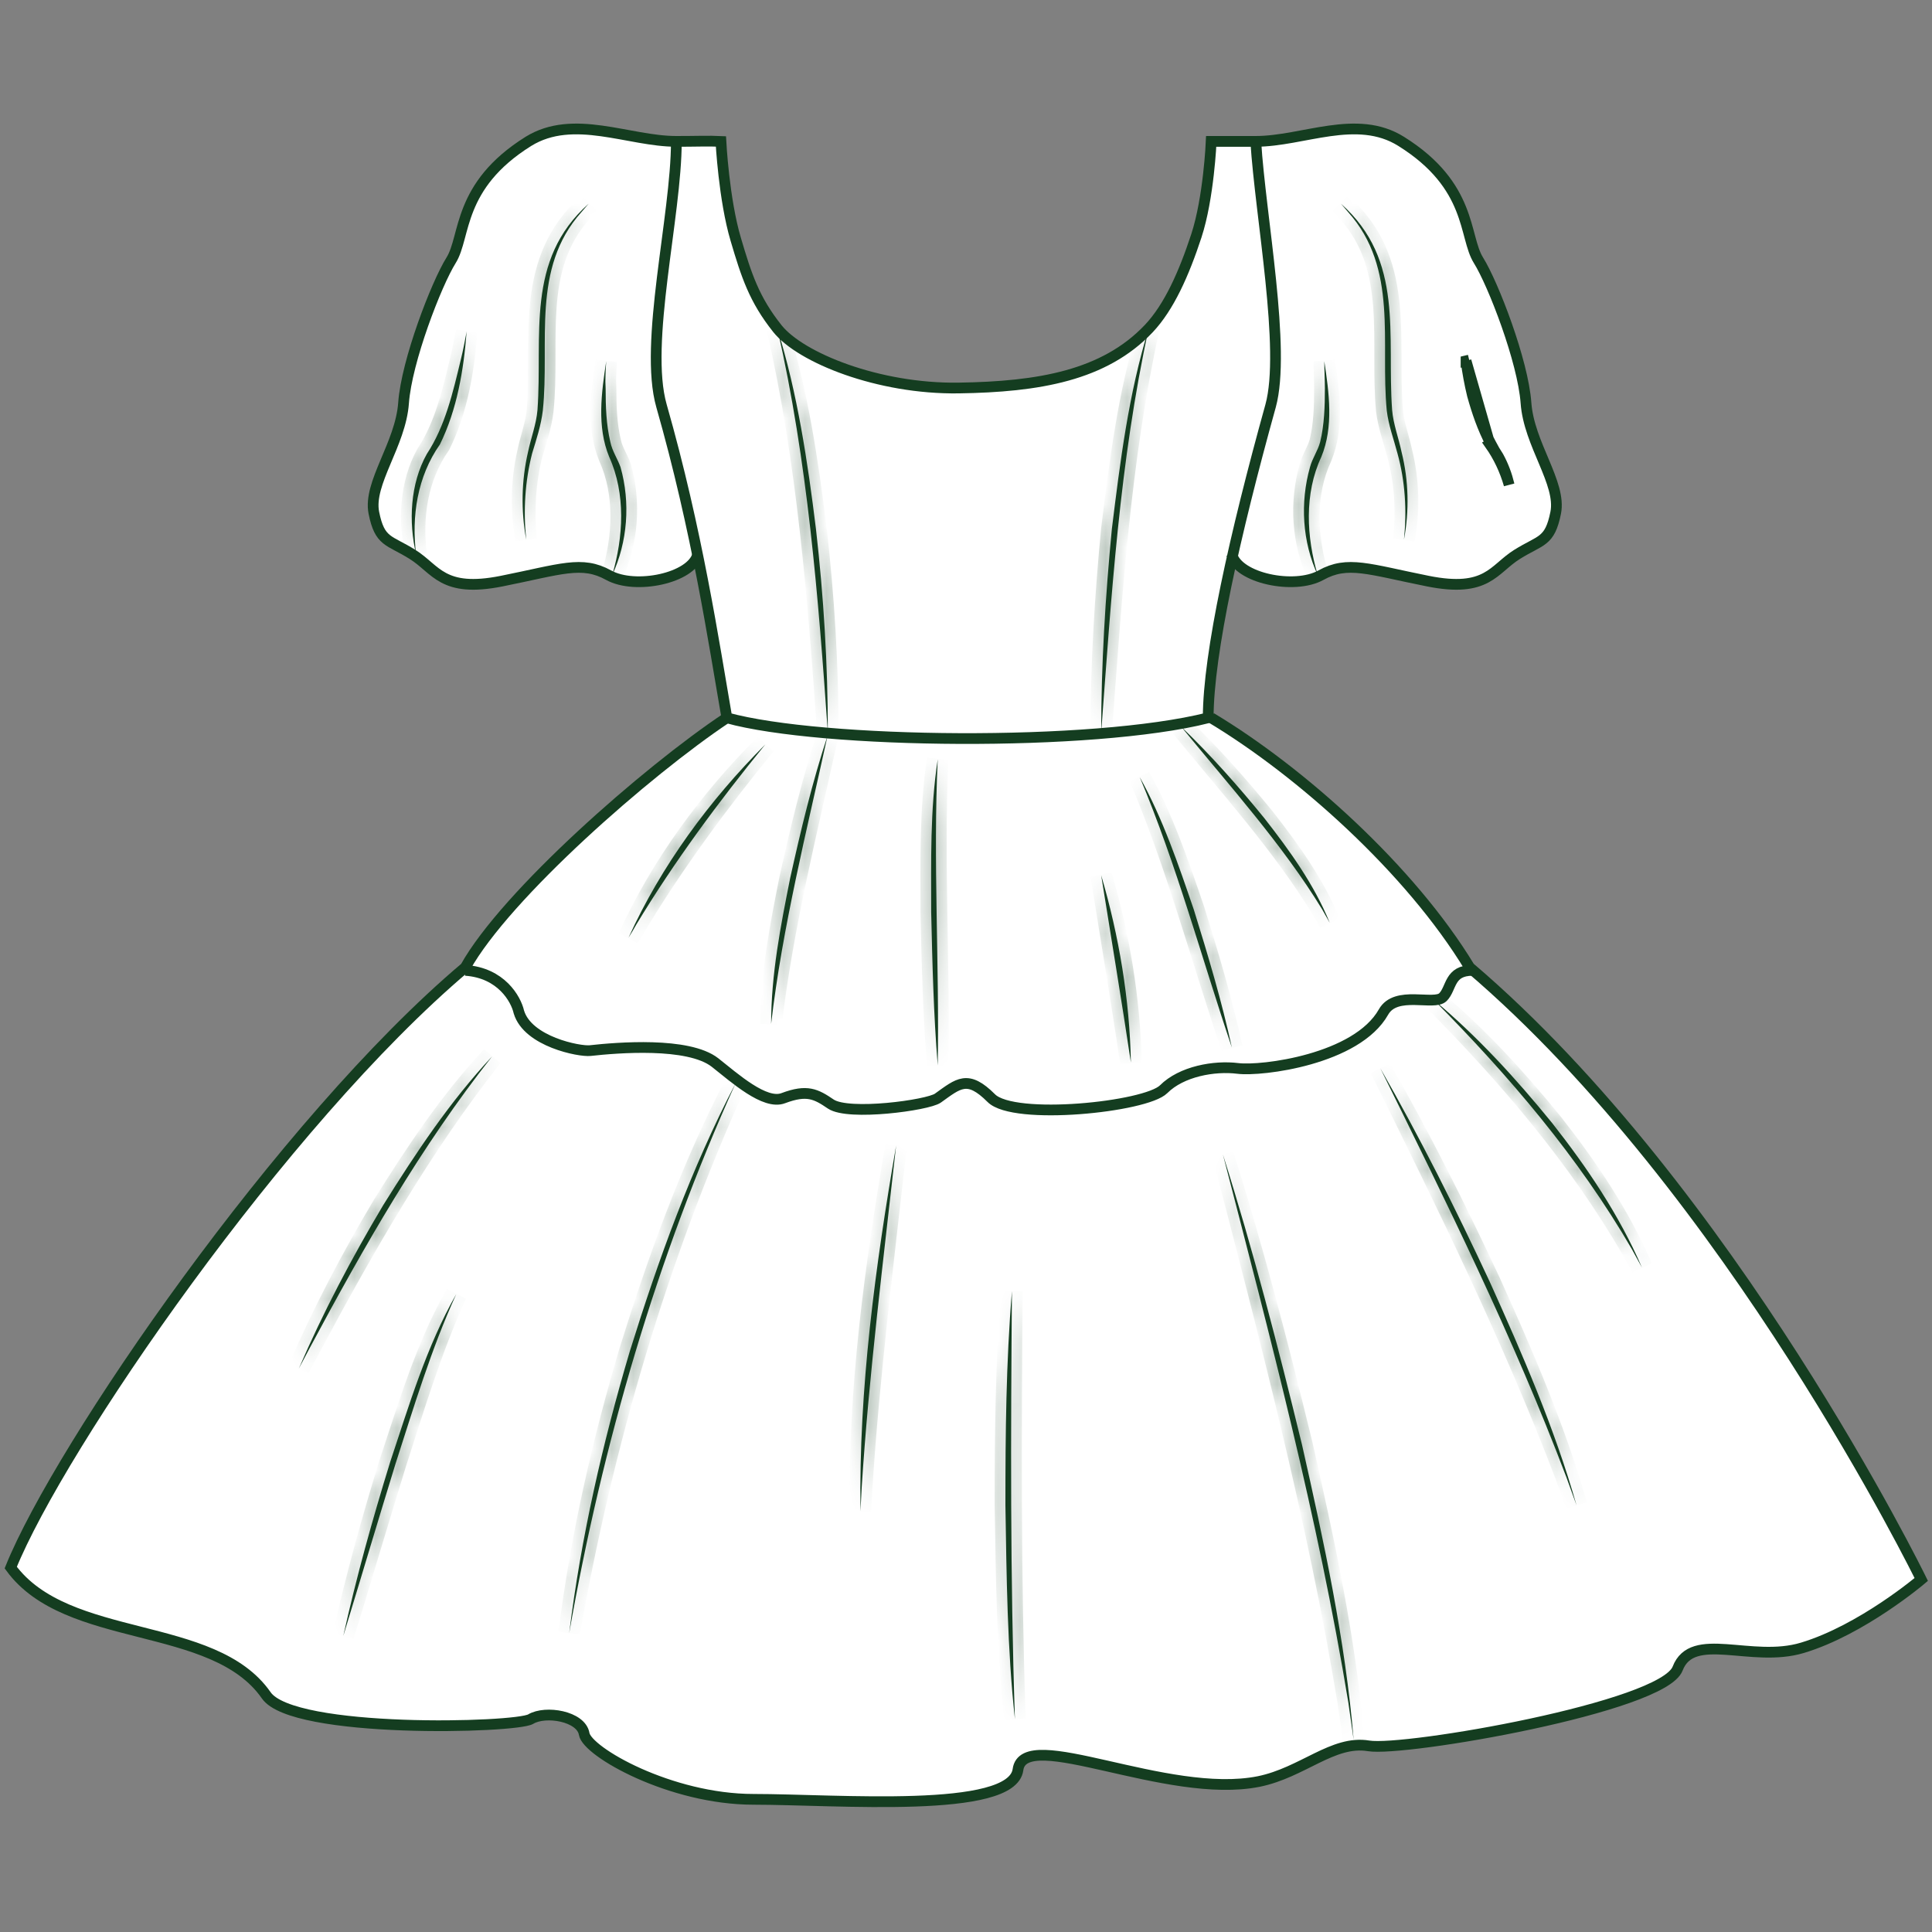 <svg xmlns="http://www.w3.org/2000/svg" fill="none" viewBox="0 0 90 90" height="90" width="90">
<rect x="0" y="0" width="90" height="90" fill="#808080" stroke="none"/>
<path fill="white" d="M65.278 6.586C63.201 5.284 60.71 6.558 58.495 6.558C57.803 6.558 56.973 6.586 56.419 6.586C56.419 6.586 56.308 9.215 55.727 10.987C55.146 12.759 54.454 14.309 53.512 15.306C51.436 17.492 48.391 18.018 44.654 18.074C40.917 18.129 37.29 16.662 36.211 15.306C35.131 13.949 34.771 12.814 34.273 11.153C33.719 9.298 33.581 6.586 33.581 6.586C33.027 6.558 32.335 6.558 31.505 6.558C29.29 6.558 26.715 5.284 24.612 6.586C21.29 8.662 21.705 11.015 21.013 12.122C20.321 13.229 18.937 16.828 18.798 18.766C18.66 20.704 17.137 22.503 17.414 23.887C17.691 25.271 18.106 25.133 19.213 25.825C20.321 26.517 20.598 27.624 23.366 27.071C26.134 26.517 27.103 26.102 28.349 26.794C29.595 27.486 32.197 27.043 32.474 25.936C33.083 28.87 33.526 31.389 33.858 33.41C30.12 35.902 23.56 41.687 21.677 45.065C13.151 52.262 2.77 67.404 0.5 73.024C3.13 76.623 9.94 75.433 12.404 78.976C13.649 80.775 24.03 80.498 24.722 80.083C25.415 79.668 27.075 79.945 27.214 80.775C27.352 81.606 31.228 83.82 35.103 83.82C38.979 83.82 47.145 84.512 47.422 82.436C47.699 80.36 54.343 83.848 58.634 82.99C60.682 82.575 62.094 81.052 63.755 81.329C65.416 81.606 77.458 79.529 78.15 77.73C78.842 75.931 81.583 77.481 83.963 76.761C86.732 75.931 89.5 73.578 89.5 73.578C89.5 73.578 80.641 55.446 68.461 45.065C65.693 40.497 60.433 35.902 56.281 33.41C56.281 31.638 56.696 29.036 57.388 25.936C57.665 27.043 60.295 27.486 61.54 26.794C62.786 26.102 63.755 26.517 66.523 27.071C69.292 27.624 69.568 26.517 70.676 25.825C71.783 25.133 72.198 25.271 72.475 23.887C72.752 22.503 71.229 20.704 71.091 18.766C70.953 16.828 69.568 13.229 68.876 12.122C68.184 11.015 68.6 8.662 65.278 6.586Z"></path>
<path stroke-width="0.5" stroke="#143D20" d="M58.49 6.586C60.705 6.586 63.196 5.285 65.272 6.586C68.594 8.662 68.179 11.015 68.871 12.123C69.563 13.23 70.947 16.829 71.086 18.767C71.224 20.704 72.747 22.504 72.47 23.888C72.193 25.272 71.778 25.134 70.671 25.826C69.563 26.518 69.286 27.625 66.518 27.071C63.75 26.518 62.781 26.102 61.535 26.794C60.289 27.486 57.66 26.933 57.383 25.826"></path>
<path stroke-width="0.5" stroke="#143D20" d="M31.507 6.586C29.292 6.586 26.718 5.285 24.614 6.586C21.292 8.662 21.707 11.015 21.015 12.123C20.323 13.23 18.939 16.829 18.8 18.767C18.662 20.704 17.14 22.504 17.416 23.888C17.693 25.272 18.108 25.134 19.216 25.826C20.323 26.518 20.6 27.625 23.368 27.071C26.136 26.518 27.105 26.102 28.351 26.794C29.597 27.486 32.227 26.933 32.504 25.826"></path>
<path stroke-width="0.5" stroke="#143D20" fill="#143D20" d="M68.294 16.811C68.365 17.345 68.461 17.877 68.589 18.401C68.805 19.183 69.07 19.956 69.451 20.676L69.41 20.705M68.294 16.811L69.41 20.705M68.294 16.811L68.441 16.774L68.294 16.809L68.294 16.811ZM69.41 20.705L69.454 20.683C69.561 20.886 69.677 21.084 69.804 21.277C70.028 21.686 70.192 22.127 70.301 22.582C70.11 21.92 69.818 21.285 69.41 20.705Z"></path>
<mask fill="white" id="path-5-inside-1_923_31104">
<path d="M61.386 26.794C60.666 25.244 60.556 23.417 61.026 21.756C61.137 21.34 61.386 21.008 61.497 20.593C61.691 19.79 61.718 18.932 61.718 18.102C61.718 17.686 61.691 17.243 61.691 16.828C61.912 18.295 62.133 19.873 61.552 21.285C60.749 23.001 60.86 25.022 61.386 26.794Z"></path>
</mask>
<path fill="#143D20" d="M61.386 26.794C60.666 25.244 60.556 23.417 61.026 21.756C61.137 21.34 61.386 21.008 61.497 20.593C61.691 19.79 61.718 18.932 61.718 18.102C61.718 17.686 61.691 17.243 61.691 16.828C61.912 18.295 62.133 19.873 61.552 21.285C60.749 23.001 60.86 25.022 61.386 26.794Z"></path>
<path mask="url(#path-5-inside-1_923_31104)" fill="#143D20" d="M61.386 26.794L60.932 27.005L61.865 26.652L61.386 26.794ZM61.026 21.756L61.507 21.892L61.509 21.884L61.026 21.756ZM61.497 20.593L61.98 20.722L61.983 20.71L61.497 20.593ZM61.691 16.828L62.185 16.753L61.191 16.828H61.691ZM61.552 21.285L62.005 21.497L62.01 21.486L62.014 21.475L61.552 21.285ZM61.84 26.583C61.173 25.149 61.067 23.445 61.507 21.892L60.545 21.619C60.044 23.388 60.159 25.339 60.932 27.005L61.84 26.583ZM61.509 21.884C61.55 21.73 61.619 21.584 61.712 21.391C61.799 21.21 61.91 20.982 61.98 20.722L61.014 20.464C60.972 20.619 60.904 20.764 60.811 20.957C60.724 21.138 60.612 21.366 60.543 21.627L61.509 21.884ZM61.983 20.71C62.191 19.846 62.218 18.936 62.218 18.102H61.218C61.218 18.928 61.19 19.735 61.011 20.476L61.983 20.71ZM62.218 18.102C62.218 17.884 62.211 17.662 62.204 17.449C62.197 17.233 62.191 17.026 62.191 16.828H61.191C61.191 17.045 61.198 17.268 61.205 17.481C61.212 17.697 61.218 17.903 61.218 18.102H62.218ZM61.196 16.903C61.421 18.394 61.61 19.831 61.09 21.095L62.014 21.475C62.657 19.915 62.403 18.197 62.185 16.753L61.196 16.903ZM61.099 21.073C60.226 22.94 60.361 25.097 60.907 26.936L61.865 26.652C61.359 24.947 61.273 23.063 62.005 21.497L61.099 21.073Z"></path>
<mask fill="white" id="path-7-inside-2_923_31104">
<path d="M65.403 25.133C65.541 23.776 65.459 22.42 65.099 21.119C64.933 20.482 64.683 19.818 64.6 19.126C64.296 15.942 65.154 12.51 62.801 9.88L62.469 9.492C65.431 12.122 64.6 15.61 64.85 19.098C64.905 19.762 65.154 20.399 65.292 21.064C65.625 22.392 65.652 23.804 65.403 25.133Z"></path>
</mask>
<path fill="#143D20" d="M65.403 25.133C65.541 23.776 65.459 22.42 65.099 21.119C64.933 20.482 64.683 19.818 64.6 19.126C64.296 15.942 65.154 12.51 62.801 9.88L62.469 9.492C65.431 12.122 64.6 15.61 64.85 19.098C64.905 19.762 65.154 20.399 65.292 21.064C65.625 22.392 65.652 23.804 65.403 25.133Z"></path>
<path mask="url(#path-7-inside-2_923_31104)" fill="#143D20" d="M65.403 25.133L64.906 25.082L65.894 25.225L65.403 25.133ZM65.099 21.119L64.615 21.245L64.617 21.252L65.099 21.119ZM64.6 19.126L64.102 19.173L64.104 19.185L64.6 19.126ZM62.801 9.88L62.421 10.205L62.428 10.213L62.801 9.88ZM62.469 9.492L62.801 9.118L62.089 9.818L62.469 9.492ZM64.85 19.098L64.351 19.134L64.351 19.14L64.85 19.098ZM65.292 21.064L64.803 21.166L64.805 21.175L64.807 21.185L65.292 21.064ZM65.9 25.184C66.044 23.774 65.959 22.354 65.581 20.986L64.617 21.252C64.958 22.486 65.039 23.779 64.906 25.082L65.9 25.184ZM65.582 20.993C65.398 20.286 65.175 19.715 65.097 19.066L64.104 19.185C64.192 19.921 64.467 20.678 64.615 21.245L65.582 20.993ZM65.098 19.078C65.025 18.309 65.021 17.521 65.022 16.708C65.022 15.904 65.028 15.073 64.967 14.258C64.846 12.618 64.453 10.977 63.174 9.546L62.428 10.213C63.502 11.413 63.857 12.803 63.97 14.332C64.027 15.102 64.022 15.891 64.022 16.707C64.021 17.516 64.024 18.35 64.103 19.173L65.098 19.078ZM63.181 9.554L62.848 9.167L62.089 9.818L62.421 10.205L63.181 9.554ZM62.137 9.866C63.5 11.076 63.996 12.476 64.18 14.032C64.273 14.819 64.285 15.639 64.289 16.497C64.292 17.348 64.287 18.241 64.351 19.134L65.348 19.062C65.287 18.211 65.292 17.36 65.289 16.494C65.285 15.635 65.274 14.764 65.173 13.915C64.97 12.197 64.4 10.538 62.801 9.118L62.137 9.866ZM64.351 19.14C64.383 19.518 64.468 19.878 64.557 20.209C64.648 20.554 64.737 20.851 64.803 21.166L65.782 20.962C65.709 20.612 65.604 20.259 65.523 19.952C65.438 19.633 65.372 19.343 65.348 19.057L64.351 19.14ZM64.807 21.185C65.121 22.441 65.148 23.78 64.912 25.041L65.894 25.225C66.156 23.829 66.128 22.344 65.777 20.942L64.807 21.185Z"></path>
<mask fill="white" id="path-9-inside-3_923_31104">
<path d="M19.385 25.826C19.025 24.304 19.108 22.532 19.883 21.148C20.741 19.847 21.101 18.269 21.461 16.774C21.572 16.331 21.655 15.888 21.738 15.445C21.599 17.245 21.295 19.072 20.492 20.705C19.44 22.2 19.163 24.055 19.385 25.826Z"></path>
</mask>
<path fill="#143D20" d="M19.385 25.826C19.025 24.304 19.108 22.532 19.883 21.148C20.741 19.847 21.101 18.269 21.461 16.774C21.572 16.331 21.655 15.888 21.738 15.445C21.599 17.245 21.295 19.072 20.492 20.705C19.44 22.2 19.163 24.055 19.385 25.826Z"></path>
<path mask="url(#path-9-inside-3_923_31104)" fill="#143D20" d="M19.385 25.826L18.898 25.941L19.881 25.764L19.385 25.826ZM19.883 21.148L19.465 20.873L19.456 20.888L19.447 20.904L19.883 21.148ZM21.461 16.774L20.976 16.653L20.975 16.657L21.461 16.774ZM21.738 15.445L22.236 15.484L21.246 15.353L21.738 15.445ZM20.492 20.705L20.901 20.993L20.923 20.961L20.941 20.926L20.492 20.705ZM19.871 25.711C19.532 24.274 19.621 22.638 20.319 21.392L19.447 20.904C18.594 22.426 18.518 24.333 18.898 25.941L19.871 25.711ZM20.3 21.423C21.216 20.035 21.593 18.363 21.947 16.891L20.975 16.657C20.609 18.175 20.266 19.659 19.465 20.873L20.3 21.423ZM21.946 16.895C22.061 16.436 22.146 15.978 22.229 15.537L21.246 15.353C21.163 15.798 21.082 16.227 20.976 16.653L21.946 16.895ZM21.239 15.407C21.103 17.183 20.805 18.935 20.043 20.485L20.941 20.926C21.785 19.208 22.096 17.307 22.236 15.484L21.239 15.407ZM20.083 20.417C18.941 22.04 18.656 24.03 18.889 25.888L19.881 25.764C19.67 24.079 19.939 22.359 20.901 20.993L20.083 20.417Z"></path>
<mask fill="white" id="path-11-inside-4_923_31104">
<path d="M28.517 26.794C29.043 25.022 29.154 23.001 28.379 21.285C27.797 19.873 28.019 18.295 28.24 16.828C28.213 17.243 28.185 17.686 28.213 18.102C28.213 18.932 28.241 19.79 28.434 20.593C28.517 21.008 28.766 21.368 28.905 21.756C29.375 23.417 29.237 25.244 28.517 26.794Z"></path>
</mask>
<path fill="#143D20" d="M28.517 26.794C29.043 25.022 29.154 23.001 28.379 21.285C27.797 19.873 28.019 18.295 28.24 16.828C28.213 17.243 28.185 17.686 28.213 18.102C28.213 18.932 28.241 19.79 28.434 20.593C28.517 21.008 28.766 21.368 28.905 21.756C29.375 23.417 29.237 25.244 28.517 26.794Z"></path>
<path mask="url(#path-11-inside-4_923_31104)" fill="#143D20" d="M28.517 26.794L28.038 26.652L28.971 27.005L28.517 26.794ZM28.379 21.285L27.916 21.475L27.92 21.483L27.923 21.491L28.379 21.285ZM28.24 16.828L28.739 16.861L27.746 16.753L28.24 16.828ZM28.213 18.102H28.713V18.085L28.712 18.068L28.213 18.102ZM28.434 20.593L28.924 20.495L28.923 20.485L28.92 20.476L28.434 20.593ZM28.905 21.756L29.386 21.619L29.381 21.603L29.376 21.587L28.905 21.756ZM28.997 26.936C29.543 25.097 29.676 22.943 28.834 21.079L27.923 21.491C28.632 23.06 28.544 24.948 28.038 26.652L28.997 26.936ZM28.841 21.095C28.321 19.831 28.51 18.394 28.735 16.903L27.746 16.753C27.528 18.197 27.274 19.915 27.916 21.475L28.841 21.095ZM27.742 16.795C27.714 17.206 27.684 17.681 27.714 18.135L28.712 18.068C28.686 17.692 28.711 17.281 28.739 16.861L27.742 16.795ZM27.713 18.102C27.713 18.936 27.739 19.846 27.948 20.71L28.92 20.476C28.741 19.735 28.713 18.928 28.713 18.102H27.713ZM27.944 20.691C27.998 20.962 28.104 21.202 28.197 21.398C28.298 21.612 28.376 21.761 28.434 21.924L29.376 21.587C29.296 21.363 29.18 21.138 29.101 20.971C29.014 20.787 28.953 20.639 28.924 20.495L27.944 20.691ZM28.424 21.892C28.862 23.44 28.732 25.143 28.064 26.583L28.971 27.005C29.742 25.344 29.889 23.394 29.386 21.619L28.424 21.892Z"></path>
<mask fill="white" id="path-13-inside-5_923_31104">
<path d="M24.512 25.133C24.263 23.776 24.291 22.392 24.595 21.064C24.733 20.399 24.983 19.762 25.038 19.098C25.287 15.638 24.457 12.122 27.419 9.492L27.086 9.88C24.733 12.51 25.619 15.942 25.287 19.126C25.204 19.818 24.983 20.482 24.789 21.119C24.457 22.42 24.373 23.776 24.512 25.133Z"></path>
</mask>
<path fill="#143D20" d="M24.512 25.133C24.263 23.776 24.291 22.392 24.595 21.064C24.733 20.399 24.983 19.762 25.038 19.098C25.287 15.638 24.457 12.122 27.419 9.492L27.086 9.88C24.733 12.51 25.619 15.942 25.287 19.126C25.204 19.818 24.983 20.482 24.789 21.119C24.457 22.42 24.373 23.776 24.512 25.133Z"></path>
<path mask="url(#path-13-inside-5_923_31104)" fill="#143D20" d="M24.512 25.133L24.02 25.223L25.009 25.082L24.512 25.133ZM24.595 21.064L25.082 21.175L25.084 21.166L24.595 21.064ZM25.038 19.098L25.536 19.14L25.537 19.134L25.038 19.098ZM27.419 9.492L27.798 9.818L27.087 9.118L27.419 9.492ZM27.086 9.88L27.459 10.213L27.466 10.205L27.086 9.88ZM25.287 19.126L25.784 19.185L25.784 19.178L25.287 19.126ZM24.789 21.119L24.31 20.973L24.307 20.984L24.304 20.995L24.789 21.119ZM25.004 25.043C24.767 23.752 24.793 22.437 25.082 21.175L24.108 20.952C23.788 22.348 23.759 23.801 24.02 25.223L25.004 25.043ZM25.084 21.166C25.15 20.851 25.239 20.554 25.331 20.209C25.419 19.878 25.505 19.518 25.536 19.14L24.54 19.057C24.516 19.343 24.449 19.633 24.364 19.952C24.283 20.259 24.178 20.612 24.105 20.962L25.084 21.166ZM25.537 19.134C25.6 18.248 25.595 17.358 25.598 16.509C25.602 15.652 25.614 14.831 25.707 14.042C25.892 12.483 26.388 11.076 27.751 9.866L27.087 9.118C25.487 10.539 24.918 12.204 24.714 13.925C24.614 14.777 24.602 15.648 24.599 16.505C24.595 17.37 24.6 18.218 24.539 19.062L25.537 19.134ZM27.039 9.167L26.707 9.554L27.466 10.205L27.798 9.818L27.039 9.167ZM26.714 9.546C25.433 10.977 25.048 12.62 24.93 14.259C24.872 15.074 24.878 15.905 24.877 16.708C24.877 17.519 24.87 18.307 24.79 19.074L25.784 19.178C25.87 18.353 25.877 17.518 25.877 16.708C25.878 15.89 25.872 15.101 25.928 14.331C26.038 12.801 26.387 11.412 27.459 10.213L26.714 9.546ZM24.791 19.066C24.714 19.703 24.51 20.316 24.31 20.973L25.267 21.265C25.455 20.648 25.694 19.932 25.784 19.185L24.791 19.066ZM24.304 20.995C23.956 22.358 23.871 23.774 24.015 25.184L25.009 25.082C24.876 23.779 24.957 22.482 25.273 21.243L24.304 20.995Z"></path>
<mask fill="white" id="path-15-inside-6_923_31104">
<path d="M38.552 34.268C37.583 38.697 36.448 43.181 35.922 47.694C35.922 45.396 36.365 43.126 36.808 40.911C37.306 38.669 37.832 36.455 38.552 34.268Z"></path>
</mask>
<path fill="#143D20" d="M38.552 34.268C37.583 38.697 36.448 43.181 35.922 47.694C35.922 45.396 36.365 43.126 36.808 40.911C37.306 38.669 37.832 36.455 38.552 34.268Z"></path>
<path mask="url(#path-15-inside-6_923_31104)" fill="#143D20" d="M38.552 34.268L39.04 34.374L38.077 34.111L38.552 34.268ZM35.922 47.694H35.422L36.419 47.752L35.922 47.694ZM36.808 40.911L36.319 40.803L36.317 40.813L36.808 40.911ZM38.063 34.161C37.099 38.568 35.955 43.091 35.425 47.636L36.419 47.752C36.941 43.272 38.066 38.826 39.04 34.374L38.063 34.161ZM36.422 47.694C36.422 45.453 36.854 43.23 37.298 41.01L36.317 40.813C35.876 43.022 35.422 45.339 35.422 47.694H36.422ZM37.296 41.02C37.794 38.78 38.315 36.586 39.027 34.424L38.077 34.111C37.349 36.323 36.819 38.558 36.32 40.803L37.296 41.02Z"></path>
<mask fill="white" id="path-17-inside-7_923_31104">
<path d="M57.385 48.799C55.973 44.619 54.81 40.273 53.094 36.203C54.173 38.141 54.893 40.273 55.613 42.376C56.277 44.508 56.914 46.639 57.385 48.799Z"></path>
</mask>
<path fill="#143D20" d="M57.385 48.799C55.973 44.619 54.81 40.273 53.094 36.203C54.173 38.141 54.893 40.273 55.613 42.376C56.277 44.508 56.914 46.639 57.385 48.799Z"></path>
<path mask="url(#path-17-inside-7_923_31104)" fill="#143D20" d="M57.385 48.799L56.911 48.959L57.873 48.692L57.385 48.799ZM53.094 36.203L53.531 35.96L52.633 36.397L53.094 36.203ZM55.613 42.376L56.09 42.227L56.086 42.215L55.613 42.376ZM57.858 48.639C56.461 44.502 55.28 40.099 53.554 36.009L52.633 36.397C54.341 40.446 55.484 44.736 56.911 48.959L57.858 48.639ZM52.657 36.447C53.711 38.338 54.417 40.425 55.14 42.538L56.086 42.215C55.369 40.12 54.636 37.944 53.531 35.96L52.657 36.447ZM55.136 42.525C55.799 44.655 56.43 46.769 56.896 48.905L57.873 48.692C57.398 46.51 56.755 44.361 56.09 42.228L55.136 42.525Z"></path>
<mask fill="white" id="path-19-inside-8_923_31104">
<path d="M43.683 49.63C43.489 47.249 43.433 44.868 43.378 42.487C43.378 40.107 43.323 37.726 43.683 35.373C43.461 40.051 43.766 44.951 43.683 49.63Z"></path>
</mask>
<path fill="#143D20" d="M43.683 49.63C43.489 47.249 43.433 44.868 43.378 42.487C43.378 40.107 43.323 37.726 43.683 35.373C43.461 40.051 43.766 44.951 43.683 49.63Z"></path>
<path mask="url(#path-19-inside-8_923_31104)" fill="#143D20" d="M43.683 49.63L43.184 49.67L44.182 49.639L43.683 49.63ZM43.378 42.487H42.878L42.878 42.499L43.378 42.487ZM43.683 35.373L44.182 35.397L43.188 35.297L43.683 35.373ZM44.181 49.589C43.989 47.225 43.933 44.859 43.878 42.476L42.878 42.499C42.934 44.877 42.989 47.273 43.184 49.67L44.181 49.589ZM43.878 42.487C43.878 40.088 43.824 37.755 44.177 35.449L43.188 35.297C42.821 37.698 42.878 40.126 42.878 42.487H43.878ZM43.183 35.349C43.072 37.706 43.093 40.114 43.131 42.509C43.169 44.909 43.224 47.292 43.183 49.621L44.182 49.639C44.224 47.289 44.169 44.883 44.131 42.493C44.093 40.099 44.072 37.719 44.182 35.397L43.183 35.349Z"></path>
<mask fill="white" id="path-21-inside-9_923_31104">
<path d="M35.648 34.682C33.461 37.367 31.413 40.135 29.641 43.069C29.53 43.263 29.42 43.457 29.281 43.678C30.804 40.329 33.046 37.284 35.648 34.682Z"></path>
</mask>
<path fill="#143D20" d="M35.648 34.682C33.461 37.367 31.413 40.135 29.641 43.069C29.53 43.263 29.42 43.457 29.281 43.678C30.804 40.329 33.046 37.284 35.648 34.682Z"></path>
<path mask="url(#path-21-inside-9_923_31104)" fill="#143D20" d="M35.648 34.682L36.036 34.997L35.295 34.328L35.648 34.682ZM29.641 43.069L29.213 42.811L29.207 42.822L29.641 43.069ZM29.281 43.678L28.826 43.472L29.705 43.944L29.281 43.678ZM35.261 34.366C33.064 37.062 31.001 39.85 29.213 42.811L30.069 43.328C31.825 40.42 33.858 37.671 36.036 34.997L35.261 34.366ZM29.207 42.822C29.096 43.016 28.99 43.202 28.857 43.413L29.705 43.944C29.849 43.713 29.965 43.511 30.075 43.318L29.207 42.822ZM29.736 43.885C31.23 40.599 33.435 37.602 36.002 35.035L35.295 34.328C32.657 36.965 30.377 40.059 28.826 43.472L29.736 43.885Z"></path>
<mask fill="white" id="path-23-inside-10_923_31104">
<path d="M55.023 33.852C56.408 35.18 57.681 36.62 58.899 38.115C60.089 39.637 61.224 41.215 61.944 42.987L61.584 42.35C59.757 39.36 57.266 36.592 55.023 33.852Z"></path>
</mask>
<path fill="#143D20" d="M55.023 33.852C56.408 35.18 57.681 36.62 58.899 38.115C60.089 39.637 61.224 41.215 61.944 42.987L61.584 42.35C59.757 39.36 57.266 36.592 55.023 33.852Z"></path>
<path mask="url(#path-23-inside-10_923_31104)" fill="#143D20" d="M55.023 33.852L55.37 33.491L54.636 34.168L55.023 33.852ZM58.899 38.115L59.293 37.807L59.287 37.799L58.899 38.115ZM61.944 42.987L61.509 43.233L62.407 42.799L61.944 42.987ZM61.584 42.35L62.02 42.104L62.015 42.097L62.011 42.089L61.584 42.35ZM54.677 34.212C56.042 35.523 57.301 36.946 58.511 38.431L59.287 37.799C58.06 36.294 56.773 34.838 55.37 33.491L54.677 34.212ZM58.505 38.423C59.691 39.94 60.789 41.472 61.481 43.175L62.407 42.799C61.66 40.958 60.487 39.334 59.293 37.807L58.505 38.423ZM62.379 42.741L62.02 42.104L61.149 42.596L61.509 43.233L62.379 42.741ZM62.011 42.089C60.16 39.061 57.631 36.249 55.41 33.535L54.636 34.168C56.901 36.935 59.354 39.66 61.158 42.611L62.011 42.089Z"></path>
<mask fill="white" id="path-25-inside-11_923_31104">
<path d="M34.267 50.463C30.585 58.602 28.066 67.266 26.516 76.069C27.069 71.612 28.066 67.239 29.339 62.948C30.668 58.685 32.191 54.449 34.267 50.463Z"></path>
</mask>
<path fill="#143D20" d="M34.267 50.463C30.585 58.602 28.066 67.266 26.516 76.069C27.069 71.612 28.066 67.239 29.339 62.948C30.668 58.685 32.191 54.449 34.267 50.463Z"></path>
<path mask="url(#path-25-inside-11_923_31104)" fill="#143D20" d="M34.267 50.463L34.722 50.669L33.823 50.232L34.267 50.463ZM26.516 76.069L26.019 76.008L27.008 76.156L26.516 76.069ZM29.339 62.948L28.862 62.799L28.86 62.806L29.339 62.948ZM33.811 50.257C30.11 58.439 27.58 67.144 26.023 75.983L27.008 76.156C28.552 67.388 31.06 58.765 34.722 50.669L33.811 50.257ZM27.012 76.131C27.561 71.707 28.551 67.361 29.819 63.09L28.86 62.806C27.581 67.117 26.577 71.518 26.019 76.008L27.012 76.131ZM29.817 63.097C31.142 58.845 32.654 54.642 34.71 50.694L33.823 50.232C31.727 54.257 30.194 58.524 28.862 62.799L29.817 63.097Z"></path>
<mask fill="white" id="path-27-inside-12_923_31104">
<path d="M56.969 53.785C58.381 58.242 59.543 62.754 60.651 67.294C61.675 71.834 62.671 76.402 63.059 81.053C62.976 80.471 62.893 79.89 62.81 79.309C61.398 70.699 59.156 62.228 56.969 53.785Z"></path>
</mask>
<path fill="#143D20" d="M56.969 53.785C58.381 58.242 59.543 62.754 60.651 67.294C61.675 71.834 62.671 76.402 63.059 81.053C62.976 80.471 62.893 79.89 62.81 79.309C61.398 70.699 59.156 62.228 56.969 53.785Z"></path>
<path mask="url(#path-27-inside-12_923_31104)" fill="#143D20" d="M56.969 53.785L57.445 53.634L56.485 53.91L56.969 53.785ZM60.651 67.294L61.138 67.184L61.136 67.176L60.651 67.294ZM63.059 81.053L62.564 81.123L63.557 81.011L63.059 81.053ZM62.81 79.309L63.305 79.238L63.303 79.228L62.81 79.309ZM56.492 53.936C57.899 58.377 59.058 62.876 60.165 67.413L61.136 67.176C60.028 62.633 58.862 58.107 57.445 53.634L56.492 53.936ZM60.163 67.404C61.188 71.947 62.176 76.483 62.561 81.094L63.557 81.011C63.166 76.321 62.162 71.722 61.138 67.184L60.163 67.404ZM63.554 80.982C63.512 80.691 63.471 80.401 63.429 80.11C63.388 79.819 63.346 79.529 63.305 79.238L62.315 79.379C62.356 79.67 62.398 79.961 62.439 80.251C62.481 80.542 62.523 80.833 62.564 81.123L63.554 80.982ZM63.303 79.228C61.887 70.591 59.638 62.097 57.453 53.66L56.485 53.91C58.673 62.36 60.909 70.807 62.316 79.39L63.303 79.228Z"></path>
<mask fill="white" id="path-29-inside-13_923_31104">
<path d="M64.305 49.772C66.159 53.01 67.82 56.332 69.398 59.71C70.921 63.087 72.416 66.519 73.44 70.118L72.969 68.817C70.506 62.312 67.377 56 64.305 49.772Z"></path>
</mask>
<path fill="#143D20" d="M64.305 49.772C66.159 53.01 67.82 56.332 69.398 59.71C70.921 63.087 72.416 66.519 73.44 70.118L72.969 68.817C70.506 62.312 67.377 56 64.305 49.772Z"></path>
<path mask="url(#path-29-inside-13_923_31104)" fill="#143D20" d="M64.305 49.772L64.739 49.523L63.856 49.993L64.305 49.772ZM69.398 59.71L69.854 59.504L69.851 59.498L69.398 59.71ZM73.44 70.118L72.97 70.288L73.921 69.981L73.44 70.118ZM72.969 68.817L73.44 68.647L73.437 68.64L72.969 68.817ZM63.871 50.02C65.716 53.243 67.371 56.552 68.945 59.921L69.851 59.498C68.27 56.113 66.602 52.778 64.739 49.523L63.871 50.02ZM68.942 59.915C70.465 63.292 71.946 66.695 72.959 70.255L73.921 69.981C72.886 66.344 71.377 62.882 69.854 59.504L68.942 59.915ZM73.91 69.948L73.44 68.647L72.499 68.987L72.97 70.288L73.91 69.948ZM73.437 68.64C70.963 62.108 67.824 55.774 64.753 49.55L63.856 49.993C66.931 56.226 70.048 62.516 72.502 68.994L73.437 68.64Z"></path>
<mask fill="white" id="path-31-inside-14_923_31104">
<path d="M47.14 60.15C47.085 66.794 47.057 73.466 47.279 80.082C46.919 76.788 46.891 73.438 46.836 70.116C46.836 66.794 46.864 63.472 47.14 60.15Z"></path>
</mask>
<path fill="#143D20" d="M47.14 60.15C47.085 66.794 47.057 73.466 47.279 80.082C46.919 76.788 46.891 73.438 46.836 70.116C46.836 66.794 46.864 63.472 47.14 60.15Z"></path>
<path mask="url(#path-31-inside-14_923_31104)" fill="#143D20" d="M47.14 60.15L47.64 60.155L46.642 60.109L47.14 60.15ZM47.279 80.082L46.782 80.136L47.779 80.065L47.279 80.082ZM46.836 70.116H46.336L46.336 70.124L46.836 70.116ZM46.641 60.146C46.585 66.79 46.557 73.471 46.779 80.099L47.779 80.065C47.557 73.46 47.585 66.798 47.64 60.155L46.641 60.146ZM47.776 80.028C47.419 76.761 47.391 73.438 47.336 70.108L46.336 70.124C46.391 73.438 46.419 76.814 46.782 80.136L47.776 80.028ZM47.336 70.116C47.336 66.795 47.364 63.491 47.639 60.192L46.642 60.109C46.364 63.453 46.336 66.794 46.336 70.116H47.336Z"></path>
<mask fill="white" id="path-33-inside-15_923_31104">
<path d="M22.919 49.217C19.597 53.425 16.939 58.103 14.42 62.809L13.922 63.75C15.057 61.12 16.386 58.601 17.853 56.138C19.375 53.701 20.953 51.321 22.919 49.217Z"></path>
</mask>
<path fill="#143D20" d="M22.919 49.217C19.597 53.425 16.939 58.103 14.42 62.809L13.922 63.75C15.057 61.12 16.386 58.601 17.853 56.138C19.375 53.701 20.953 51.321 22.919 49.217Z"></path>
<path mask="url(#path-33-inside-15_923_31104)" fill="#143D20" d="M22.919 49.217L23.311 49.527L22.553 48.876L22.919 49.217ZM14.42 62.809L13.979 62.573L13.978 62.575L14.42 62.809ZM13.922 63.75L13.463 63.552L14.364 63.984L13.922 63.75ZM17.853 56.138L17.429 55.872L17.423 55.882L17.853 56.138ZM22.526 48.907C19.175 53.152 16.501 57.863 13.979 62.573L14.861 63.045C17.378 58.343 20.018 53.698 23.311 49.527L22.526 48.907ZM13.978 62.575L13.48 63.516L14.364 63.984L14.862 63.043L13.978 62.575ZM14.381 63.948C15.506 61.342 16.824 58.843 18.282 56.393L17.423 55.882C15.947 58.36 14.608 60.899 13.463 63.552L14.381 63.948ZM18.277 56.403C19.797 53.97 21.354 51.625 23.284 49.558L22.553 48.876C20.553 51.017 18.954 53.432 17.429 55.873L18.277 56.403Z"></path>
<mask fill="white" id="path-35-inside-16_923_31104">
<path d="M15.992 76.207C16.601 73.466 17.349 70.781 18.179 68.096C19.065 65.438 19.868 62.725 21.252 60.289C20.089 62.836 19.286 65.521 18.428 68.179C17.709 70.504 16.712 73.854 15.992 76.207Z"></path>
</mask>
<path fill="#143D20" d="M15.992 76.207C16.601 73.466 17.349 70.781 18.179 68.096C19.065 65.438 19.868 62.725 21.252 60.289C20.089 62.836 19.286 65.521 18.428 68.179C17.709 70.504 16.712 73.854 15.992 76.207Z"></path>
<path mask="url(#path-35-inside-16_923_31104)" fill="#143D20" d="M15.992 76.207L15.504 76.098L16.47 76.353L15.992 76.207ZM18.179 68.096L17.705 67.938L17.701 67.948L18.179 68.096ZM21.252 60.289L21.707 60.497L20.817 60.042L21.252 60.289ZM18.428 68.179L17.952 68.025L17.951 68.031L18.428 68.179ZM16.48 76.315C17.085 73.591 17.829 70.92 18.657 68.243L17.701 67.948C16.868 70.642 16.117 73.341 15.504 76.098L16.48 76.315ZM18.654 68.254C19.548 65.571 20.333 62.918 21.687 60.536L20.817 60.042C19.402 62.532 18.582 65.305 17.705 67.938L18.654 68.254ZM20.797 60.081C19.619 62.662 18.806 65.383 17.953 68.025L18.904 68.332C19.767 65.659 20.559 63.01 21.707 60.497L20.797 60.081ZM17.951 68.031C17.231 70.354 16.231 73.716 15.514 76.06L16.47 76.353C17.193 73.991 18.186 70.654 18.906 68.326L17.951 68.031Z"></path>
<mask fill="white" id="path-37-inside-17_923_31104">
<path d="M66.797 46.586C68.818 48.275 70.617 50.24 72.306 52.316C73.939 54.392 75.434 56.607 76.486 59.043L76.015 58.185C73.524 53.894 70.285 50.102 66.797 46.586Z"></path>
</mask>
<path fill="#143D20" d="M66.797 46.586C68.818 48.275 70.617 50.24 72.306 52.316C73.939 54.392 75.434 56.607 76.486 59.043L76.015 58.185C73.524 53.894 70.285 50.102 66.797 46.586Z"></path>
<path mask="url(#path-37-inside-17_923_31104)" fill="#143D20" d="M66.797 46.586L67.118 46.202L66.442 46.938L66.797 46.586ZM72.306 52.316L72.699 52.007L72.694 52.001L72.306 52.316ZM76.486 59.043L76.047 59.284L76.945 58.845L76.486 59.043ZM76.015 58.185L76.454 57.944L76.448 57.934L76.015 58.185ZM66.476 46.97C68.464 48.63 70.24 50.569 71.918 52.632L72.694 52.001C70.994 49.911 69.172 47.919 67.118 46.202L66.476 46.97ZM71.913 52.625C73.532 54.684 74.999 56.861 76.027 59.241L76.945 58.845C75.869 56.354 74.346 54.101 72.699 52.007L71.913 52.625ZM76.924 58.803L76.454 57.945L75.577 58.425L76.047 59.284L76.924 58.803ZM76.448 57.934C73.927 53.592 70.656 49.766 67.152 46.234L66.442 46.938C69.914 50.438 73.121 54.196 75.583 58.436L76.448 57.934Z"></path>
<mask fill="white" id="path-39-inside-18_923_31104">
<path d="M53.511 15.307C52.155 21.48 51.767 27.847 51.297 34.131C51.297 30.975 51.491 27.792 51.795 24.636C52.183 21.508 52.57 18.352 53.511 15.307Z"></path>
</mask>
<path fill="#143D20" d="M53.511 15.307C52.155 21.48 51.767 27.847 51.297 34.131C51.297 30.975 51.491 27.792 51.795 24.636C52.183 21.508 52.57 18.352 53.511 15.307Z"></path>
<path mask="url(#path-39-inside-18_923_31104)" fill="#143D20" d="M53.511 15.307L54 15.414L53.034 15.159L53.511 15.307ZM51.297 34.131H50.797L51.795 34.168L51.297 34.131ZM51.795 24.636L51.299 24.574L51.297 24.588L51.795 24.636ZM53.023 15.199C51.657 21.415 51.268 27.823 50.798 34.094L51.795 34.168C52.267 27.871 52.653 21.545 54 15.414L53.023 15.199ZM51.797 34.131C51.797 30.995 51.989 27.828 52.293 24.684L51.297 24.588C50.992 27.755 50.797 30.955 50.797 34.131H51.797ZM52.291 24.697C52.68 21.561 53.063 18.45 53.989 15.454L53.034 15.159C52.077 18.253 51.686 21.454 51.299 24.574L52.291 24.697Z"></path>
<mask fill="white" id="path-41-inside-19_923_31104">
<path d="M36.211 15.307C37.152 18.324 37.623 21.508 38.01 24.636C38.37 27.792 38.564 30.947 38.564 34.131C38.121 27.819 37.623 21.48 36.211 15.307Z"></path>
</mask>
<path fill="#143D20" d="M36.211 15.307C37.152 18.324 37.623 21.508 38.01 24.636C38.37 27.792 38.564 30.947 38.564 34.131C38.121 27.819 37.623 21.48 36.211 15.307Z"></path>
<path mask="url(#path-41-inside-19_923_31104)" fill="#143D20" d="M36.211 15.307L36.688 15.158L35.724 15.418L36.211 15.307ZM38.01 24.636L38.507 24.579L38.507 24.574L38.01 24.636ZM38.564 34.131L38.065 34.166L39.064 34.131H38.564ZM35.734 15.456C36.66 18.427 37.127 21.572 37.514 24.697L38.507 24.574C38.118 21.443 37.644 18.221 36.688 15.158L35.734 15.456ZM37.514 24.692C37.871 27.831 38.064 30.968 38.064 34.131H39.064C39.064 30.927 38.869 27.752 38.507 24.579L37.514 24.692ZM39.063 34.096C38.62 27.787 38.12 21.411 36.698 15.195L35.724 15.418C37.126 21.549 37.622 27.852 38.065 34.166L39.063 34.096Z"></path>
<path stroke-width="0.5" stroke="#143D20" d="M56.419 33.438C60.572 35.929 65.693 40.497 68.461 45.064C80.641 55.445 89.5 73.578 89.5 73.578C89.5 73.578 86.732 75.93 83.963 76.761C81.583 77.481 78.842 75.93 78.15 77.73C77.458 79.529 65.416 81.606 63.755 81.329C62.094 81.052 60.682 82.574 58.634 82.99C54.343 83.848 47.699 80.36 47.422 82.436C47.145 84.512 38.979 83.82 35.103 83.82C31.228 83.82 27.352 81.606 27.214 80.775C27.075 79.945 25.415 79.668 24.722 80.083C24.03 80.498 13.649 80.775 12.404 78.976C9.94 75.432 3.13 76.623 0.5 73.024C2.77 67.404 13.151 52.262 21.677 45.064C23.56 41.687 30.12 35.929 33.858 33.438"></path>
<path stroke-width="0.5" stroke="#143D20" d="M68.602 45.204C67.495 45.204 67.633 46.034 67.218 46.45C66.802 46.865 65.031 46.117 64.45 47.142C63.204 49.356 58.775 49.91 57.667 49.772C56.56 49.633 55.037 49.91 54.207 50.74C53.376 51.571 47.231 52.208 46.179 51.156C45.072 50.048 44.656 50.464 43.688 51.156C43.217 51.488 39.535 51.986 38.705 51.433C38.013 50.962 37.597 50.74 36.49 51.156C35.632 51.488 34.22 50.215 33.306 49.495C32.061 48.526 28.739 48.803 27.493 48.941C26.995 48.996 24.586 48.526 24.171 47.142C24.033 46.533 23.341 45.315 21.68 45.204M36.213 15.307C37.293 16.663 40.919 18.13 44.656 18.075C48.394 18.02 51.439 17.494 53.515 15.307C54.456 14.31 55.148 12.76 55.73 10.988C56.311 9.216 56.422 6.587 56.422 6.587C56.975 6.587 57.806 6.587 58.498 6.587C58.719 10.102 59.91 16.276 59.19 18.905C57.529 24.885 56.283 30.449 56.283 33.439C50.885 34.795 38.289 34.657 33.86 33.439C33.251 29.923 32.476 24.719 30.815 18.905C29.985 15.999 31.507 10.047 31.507 6.587C32.337 6.587 33.03 6.559 33.583 6.587C33.583 6.587 33.722 9.299 34.275 11.154C34.774 12.843 35.133 13.95 36.213 15.307Z"></path>
<mask fill="white" id="path-45-inside-20_923_31104">
<path d="M52.681 49.493C52.266 46.725 51.74 43.542 51.297 40.773C52.127 43.597 52.626 46.559 52.681 49.493Z"></path>
</mask>
<path fill="#143D20" d="M52.681 49.493C52.266 46.725 51.74 43.542 51.297 40.773C52.127 43.597 52.626 46.559 52.681 49.493Z"></path>
<path mask="url(#path-45-inside-20_923_31104)" fill="#143D20" d="M52.681 49.493L52.187 49.568L53.181 49.484L52.681 49.493ZM51.297 40.773L51.777 40.632L50.803 40.852L51.297 40.773ZM53.175 49.419C52.76 46.648 52.233 43.459 51.791 40.694L50.803 40.852C51.247 43.624 51.772 46.803 52.187 49.568L53.175 49.419ZM50.817 40.914C51.636 43.7 52.127 46.618 52.181 49.503L53.181 49.484C53.125 46.5 52.618 43.494 51.777 40.632L50.817 40.914Z"></path>
<mask fill="white" id="path-47-inside-21_923_31104">
<path d="M41.745 53.369C41.164 58.601 40.472 64.082 40.14 69.314L40.084 70.394C40.001 64.691 40.776 58.989 41.745 53.369Z"></path>
</mask>
<path fill="#143D20" d="M41.745 53.369C41.164 58.601 40.472 64.082 40.14 69.314L40.084 70.394C40.001 64.691 40.776 58.989 41.745 53.369Z"></path>
<path mask="url(#path-47-inside-21_923_31104)" fill="#143D20" d="M41.745 53.369L42.242 53.424L41.252 53.284L41.745 53.369ZM40.14 69.314L39.641 69.283L39.64 69.289L40.14 69.314ZM40.084 70.394L39.584 70.401L40.584 70.42L40.084 70.394ZM41.248 53.314C40.668 58.535 39.974 64.035 39.641 69.283L40.639 69.346C40.97 64.129 41.66 58.667 42.242 53.424L41.248 53.314ZM39.64 69.289L39.585 70.368L40.584 70.42L40.639 69.34L39.64 69.289ZM40.584 70.387C40.502 64.731 41.27 59.065 42.238 53.454L41.252 53.284C40.282 58.912 39.501 64.651 39.584 70.401L40.584 70.387Z"></path>
</svg>
